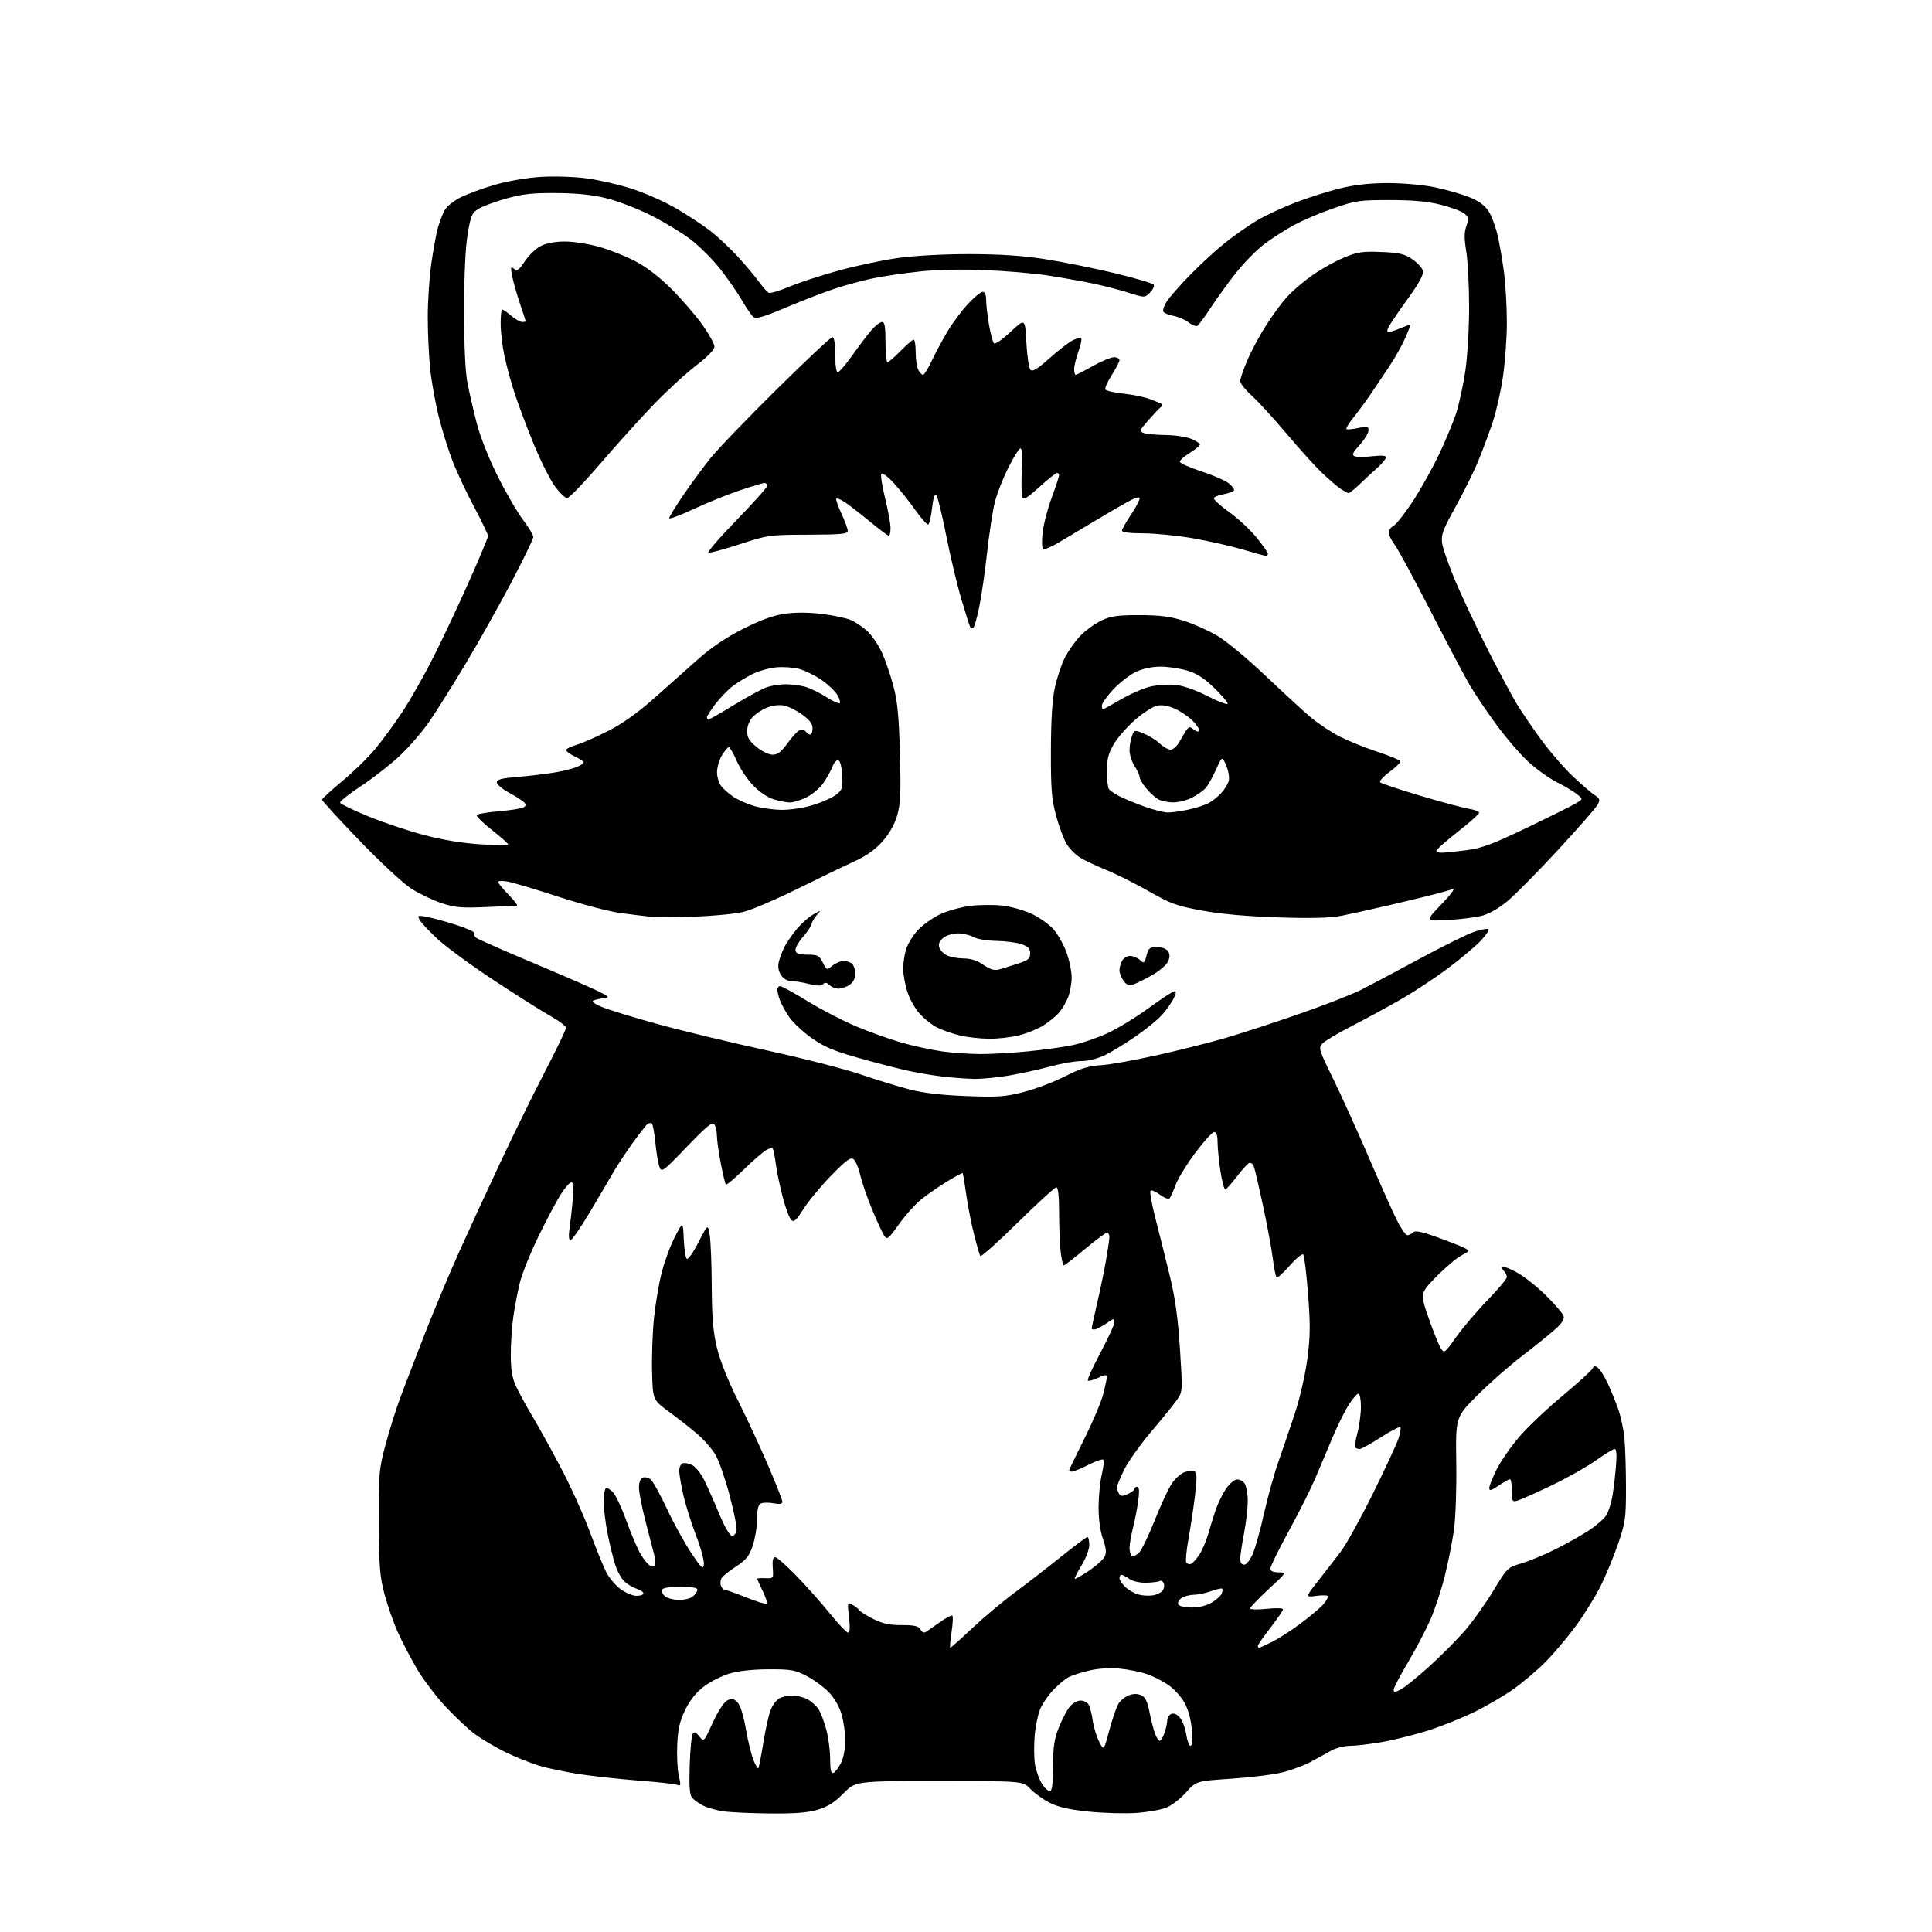 <?xml version="1.0" encoding="UTF-8" standalone="no"?>
<svg 
  version="1.1" 
  xmlns="http://www.w3.org/2000/svg" 
  xmlns:xlink="http://www.w3.org/1999/xlink" 
  xmlns:svg="http://www.w3.org/2000/svg"
  xmlns:rdf="http://www.w3.org/1999/02/22-rdf-syntax-ns#"
  xmlns:cc="http://creativecommons.org/ns#"
  xmlns:dc="http://purl.org/dc/elements/1.1/"
  viewBox="0 0 768 768"
  width="768"
  height="768"
>
<style>svg {background-color: white; }</style>"
<path stroke="none" fill="black" fill-rule="evenodd" d="M306.07,720.88C298.61,720.81 290.23,720.42 287.46,720.01C284.69,719.60 281.06,718.56 279.39,717.70C277.72,716.84 275.78,715.43 275.07,714.58C274.14,713.46 273.89,709.94 274.16,701.77C274.36,695.57 274.89,689.93 275.34,689.23C275.94,688.27 276.60,688.52 277.98,690.23C279.82,692.50 279.82,692.50 283.31,684.84C285.33,680.41 287.74,676.67 289.03,675.99C290.87,675.00 291.55,675.11 293.10,676.66C294.29,677.85 295.51,681.69 296.50,687.33C297.34,692.18 298.71,697.76 299.53,699.73C300.35,701.70 301.22,703.12 301.45,702.88C301.68,702.65 302.58,698.06 303.45,692.67C304.31,687.29 305.65,681.37 306.43,679.52C307.20,677.67 308.74,675.67 309.85,675.08C310.96,674.49 313.27,674.00 314.98,674.00C316.70,674.00 319.36,674.65 320.90,675.45C322.44,676.25 324.45,678.03 325.36,679.42C326.27,680.81 327.68,684.53 328.51,687.68C329.33,690.84 330.00,696.06 330.00,699.29C330.00,703.53 330.35,705.06 331.25,704.77C331.94,704.56 333.29,702.83 334.25,700.94C335.29,698.89 336.00,695.25 336.00,691.93C336.00,688.87 335.33,684.10 334.51,681.35C333.62,678.35 331.58,674.84 329.45,672.65C327.48,670.63 323.54,667.75 320.69,666.25C316.03,663.81 314.48,663.54 305.50,663.57C299.15,663.60 293.46,664.22 289.92,665.28C286.86,666.20 282.28,668.53 279.75,670.46C276.68,672.81 274.23,675.88 272.37,679.73C270.20,684.21 269.49,687.30 269.21,693.50C269.01,697.90 269.29,703.45 269.83,705.82C270.71,709.67 270.64,710.07 269.16,709.50C268.25,709.15 261.88,708.43 255.00,707.91C248.12,707.39 237.66,706.28 231.74,705.45C225.82,704.61 217.94,703.00 214.24,701.86C210.53,700.73 204.35,698.22 200.50,696.30C196.65,694.38 191.39,691.26 188.81,689.36C186.23,687.47 180.99,682.56 177.16,678.46C173.33,674.36 168.15,667.51 165.66,663.25C163.16,658.99 159.74,652.41 158.06,648.64C156.37,644.87 154.02,638.12 152.83,633.64C150.97,626.63 150.66,622.65 150.59,605.00C150.51,585.52 150.65,583.98 153.33,574.02C154.88,568.26 157.50,559.94 159.15,555.52C160.79,551.11 165.12,539.85 168.76,530.50C172.41,521.15 178.62,506.30 182.58,497.50C186.53,488.70 194.03,472.43 199.25,461.34C204.47,450.25 212.40,434.12 216.87,425.50C221.34,416.88 225.00,409.27 225.00,408.58C225.00,407.90 222.24,405.80 218.88,403.92C215.51,402.04 205.41,395.66 196.43,389.74C187.45,383.83 177.36,376.45 174.01,373.35C170.65,370.24 167.43,366.81 166.85,365.72C165.85,363.86 166.02,363.78 169.62,364.46C171.73,364.85 176.96,366.28 181.25,367.64C185.54,369.00 188.82,370.48 188.54,370.94C188.25,371.40 188.58,372.22 189.26,372.78C189.94,373.33 200.40,377.94 212.50,383.02C224.60,388.10 236.30,393.20 238.50,394.35C242.24,396.30 242.34,396.46 240.00,396.77C238.62,396.95 236.82,397.35 236.00,397.66C235.01,398.03 236.03,398.89 239.00,400.18C241.47,401.26 251.50,404.35 261.29,407.04C271.07,409.74 290.64,414.46 304.79,417.54C318.93,420.62 335.68,424.90 342.00,427.06C348.32,429.21 357.10,431.91 361.50,433.06C366.95,434.47 374.13,435.32 384.01,435.70C396.85,436.19 399.51,436.00 407.01,434.06C411.68,432.86 419.08,430.05 423.45,427.82C429.60,424.70 432.78,423.70 437.47,423.45C440.80,423.27 450.95,421.46 460.01,419.44C469.08,417.41 481.45,414.30 487.50,412.51C493.55,410.73 506.57,406.48 516.43,403.06C526.29,399.64 537.32,395.35 540.93,393.53C544.54,391.71 555.11,386.11 564.40,381.08C573.70,376.05 583.51,371.22 586.19,370.34C588.88,369.46 591.37,369.04 591.72,369.39C592.08,369.75 590.60,371.89 588.44,374.15C586.27,376.41 580.45,381.28 575.50,384.98C570.55,388.69 562.23,394.18 557.00,397.19C551.77,400.20 542.95,405.00 537.38,407.86C531.82,410.71 526.53,413.87 525.62,414.87C524.08,416.57 524.34,417.43 529.83,428.59C533.05,435.14 539.36,449.05 543.86,459.50C548.36,469.95 553.43,481.31 555.13,484.75C556.83,488.19 558.75,491.00 559.41,491.00C560.06,491.00 561.11,490.49 561.72,489.88C562.55,489.05 565.10,489.57 571.52,491.89C576.29,493.62 581.13,495.53 582.28,496.15C584.28,497.22 584.23,497.34 580.93,499.06C579.05,500.04 574.58,503.82 571.00,507.46C564.50,514.07 564.50,514.07 567.85,523.78C569.70,529.13 571.87,534.54 572.67,535.81C574.12,538.11 574.16,538.08 578.99,531.31C581.67,527.57 587.26,520.99 591.43,516.70C595.59,512.42 599.00,508.34 599.00,507.65C599.00,506.96 598.47,505.87 597.82,505.22C597.17,504.57 596.87,503.80 597.16,503.51C597.45,503.22 600.02,504.23 602.86,505.75C605.71,507.27 610.95,511.40 614.51,514.93C618.07,518.46 621.23,522.15 621.54,523.13C621.93,524.35 620.91,525.99 618.30,528.34C616.21,530.23 610.23,535.05 605.00,539.06C599.77,543.07 591.70,550.18 587.06,554.86C578.62,563.38 578.62,563.38 578.89,581.54C579.04,591.66 578.63,603.42 577.98,608.10C577.33,612.72 575.69,621.00 574.32,626.50C572.96,632.00 570.36,639.88 568.53,644.00C566.71,648.12 562.69,655.75 559.61,660.95C556.52,666.15 554.00,670.99 554.00,671.72C554.00,672.80 554.53,672.78 556.80,671.61C558.34,670.81 563.40,666.73 568.05,662.53C572.70,658.34 579.08,651.93 582.24,648.29C585.40,644.65 590.51,637.49 593.60,632.37C599.16,623.19 599.29,623.06 604.80,621.46C607.86,620.57 614.00,618.02 618.43,615.79C622.87,613.57 628.82,610.21 631.66,608.34C634.50,606.46 637.55,603.81 638.45,602.44C639.34,601.07 640.47,597.60 640.96,594.73C641.44,591.85 642.08,586.46 642.38,582.75C642.74,578.23 642.57,576.00 641.84,576.00C641.24,576.00 637.91,578.03 634.43,580.51C630.96,582.99 623.02,587.46 616.81,590.45C610.59,593.43 604.49,596.16 603.25,596.50C601.15,597.09 601.00,596.82 601.00,592.57C601.00,590.06 600.65,588.00 600.23,588.00C599.81,588.00 597.78,589.14 595.73,590.54C592.76,592.56 592.00,592.75 592.00,591.51C592.00,590.65 593.35,587.27 595.00,583.99C596.66,580.72 600.69,574.93 603.97,571.11C607.25,567.30 614.91,560.04 620.99,554.96C627.07,549.89 632.44,545.03 632.93,544.17C633.64,542.89 634.09,542.83 635.32,543.85C636.15,544.54 637.83,547.22 639.05,549.80C640.27,552.39 642.14,556.98 643.22,560.00C644.29,563.02 645.44,568.42 645.76,572.00C646.08,575.58 646.35,584.35 646.35,591.50C646.36,603.47 646.11,605.23 643.21,613.70C641.48,618.76 638.30,626.43 636.14,630.73C633.97,635.03 629.46,642.25 626.12,646.76C622.77,651.28 617.40,657.60 614.19,660.81C610.98,664.02 605.39,668.76 601.77,671.34C598.15,673.93 591.21,678.01 586.34,680.41C581.48,682.82 573.12,686.18 567.76,687.89C562.40,689.59 554.13,691.66 549.38,692.49C544.63,693.32 538.88,694.00 536.60,694.00C534.31,694.00 530.92,694.89 528.98,695.99C527.07,697.09 523.44,699.08 520.93,700.42C518.41,701.76 513.53,703.58 510.08,704.48C506.63,705.37 497.43,706.53 489.65,707.05C475.50,707.99 475.50,707.99 471.50,712.49C469.30,714.96 465.77,717.69 463.65,718.55C461.53,719.41 456.13,720.36 451.65,720.67C447.17,720.98 438.66,720.74 432.75,720.13C424.96,719.34 420.70,718.37 417.25,716.61C414.64,715.28 411.18,712.79 409.56,711.09C406.63,708.00 406.63,708.00 373.37,708.00C340.11,708.00 340.11,708.00 335.30,712.89C331.74,716.50 329.07,718.20 325.06,719.39C321.12,720.56 315.94,720.97 306.07,720.88zM417.26,712.00C418.22,712.00 418.55,709.52 418.58,702.25C418.61,694.58 419.09,691.29 420.85,686.83C422.08,683.72 424.00,680.00 425.11,678.58C426.29,677.09 428.16,676.00 429.54,676.00C430.85,676.00 432.34,676.79 432.84,677.75C433.34,678.71 434.05,681.58 434.41,684.12C434.78,686.66 435.92,690.37 436.93,692.37C438.78,696.00 438.78,696.00 440.98,687.75C442.19,683.21 443.83,678.47 444.64,677.21C445.45,675.94 447.31,674.45 448.77,673.90C450.56,673.22 452.17,673.21 453.64,673.88C455.29,674.63 456.12,676.33 456.97,680.69C457.60,683.89 458.59,687.74 459.18,689.25C459.76,690.76 460.59,692.00 461.02,692.00C461.45,692.00 462.30,690.58 462.90,688.85C463.51,687.12 464.00,684.85 464.00,683.82C464.00,682.78 464.75,681.65 465.66,681.30C466.71,680.90 467.96,681.47 469.10,682.88C470.09,684.09 471.19,687.09 471.56,689.54C471.93,691.99 472.69,694.00 473.25,694.00C473.90,694.00 474.08,691.63 473.76,687.59C473.43,683.50 472.38,679.61 470.87,676.88C469.57,674.52 466.70,671.35 464.50,669.84C462.30,668.32 458.48,666.37 456.00,665.50C453.52,664.63 448.67,663.64 445.20,663.31C441.36,662.94 436.69,663.21 433.20,664.02C430.07,664.74 426.38,665.90 425.00,666.58C423.62,667.27 420.83,669.56 418.80,671.67C416.76,673.78 414.37,677.25 413.48,679.38C412.59,681.52 411.61,686.30 411.30,690.00C410.99,693.70 411.03,698.72 411.39,701.15C411.76,703.58 412.94,707.01 414.01,708.78C415.09,710.55 416.55,712.00 417.26,712.00zM377.77,655.00C378.02,655.00 381.88,651.55 386.36,647.33C390.84,643.11 398.55,636.65 403.50,632.97C408.45,629.29 416.77,622.84 422.00,618.64C427.23,614.44 431.84,611.01 432.25,611.00C432.66,611.00 433.00,612.41 433.00,614.14C433.00,615.89 431.65,619.48 429.94,622.25C428.26,624.98 427.05,627.38 427.25,627.58C427.45,627.78 429.93,626.38 432.77,624.47C435.61,622.56 438.44,620.05 439.05,618.90C439.92,617.28 439.78,615.66 438.41,611.66C437.31,608.43 436.67,603.65 436.70,598.86C436.73,594.66 437.31,588.89 437.99,586.05C438.67,583.22 438.94,580.60 438.58,580.25C438.23,579.90 435.55,580.82 432.62,582.31C429.70,583.79 426.78,585.00 426.15,585.00C425.52,585.00 425.00,584.77 425.00,584.48C425.00,584.20 427.71,578.57 431.02,571.96C434.33,565.36 437.70,557.40 438.52,554.27C439.33,551.14 440.00,548.01 440.00,547.31C440.00,546.35 439.13,546.45 436.51,547.70C434.59,548.61 432.76,549.10 432.44,548.78C432.12,548.46 434.37,543.50 437.43,537.76C440.49,532.03 443.00,526.55 443.00,525.60C443.00,523.99 442.79,524.01 440.25,525.77C438.74,526.82 436.71,527.96 435.75,528.31C434.79,528.65 434.00,528.52 434.00,528.01C434.00,527.50 434.93,523.12 436.07,518.29C437.21,513.45 438.78,505.90 439.57,501.50C440.35,497.10 441.00,492.71 441.00,491.75C441.00,490.79 440.57,490.00 440.05,490.00C439.53,490.00 435.59,492.93 431.31,496.50C427.03,500.07 423.24,503.00 422.90,503.00C422.56,503.00 421.99,500.64 421.65,497.75C421.30,494.86 421.01,487.89 421.01,482.25C421.00,475.41 420.63,472.00 419.89,472.00C419.28,472.00 412.35,478.33 404.49,486.07C396.64,493.81 389.97,499.76 389.68,499.30C389.39,498.83 388.25,494.86 387.14,490.47C386.04,486.09 384.65,478.93 384.05,474.57C383.46,470.21 382.84,466.50 382.67,466.34C382.51,466.17 379.70,467.68 376.44,469.69C373.17,471.69 368.59,474.86 366.26,476.73C363.92,478.59 359.93,483.04 357.38,486.61C353.22,492.45 352.63,492.92 351.54,491.30C350.87,490.31 348.72,485.68 346.77,481.00C344.81,476.32 342.68,470.16 342.02,467.30C341.36,464.44 340.17,461.55 339.36,460.88C338.15,459.88 336.63,460.96 330.55,467.16C326.50,471.28 321.53,477.26 319.50,480.44C316.39,485.29 315.58,486.00 314.46,484.86C313.73,484.11 312.23,480.06 311.14,475.86C310.05,471.65 308.86,466.03 308.50,463.36C308.14,460.69 307.67,457.92 307.44,457.21C307.12,456.20 306.54,456.17 304.76,457.07C303.52,457.70 299.48,461.19 295.78,464.81C292.08,468.43 288.83,471.16 288.55,470.88C288.27,470.60 287.35,466.80 286.52,462.44C285.68,458.07 284.99,453.15 284.98,451.50C284.98,449.85 284.53,447.82 283.98,447.00C283.19,445.79 281.09,447.49 273.02,455.88C263.52,465.78 263.01,466.15 262.15,463.88C261.65,462.57 260.92,458.24 260.52,454.25C260.12,450.26 259.48,446.80 259.10,446.56C258.72,446.33 257.96,446.44 257.41,446.82C256.87,447.19 254.16,450.65 251.39,454.50C248.63,458.35 245.08,463.75 243.51,466.50C241.94,469.25 237.77,476.34 234.23,482.25C230.70,488.16 227.34,493.00 226.77,493.00C226.10,493.00 225.97,491.31 226.41,488.25C226.79,485.64 227.36,480.46 227.69,476.75C228.12,471.93 227.96,470.00 227.12,470.00C226.48,470.00 224.59,472.14 222.93,474.75C221.26,477.36 217.26,484.90 214.04,491.50C210.82,498.10 207.48,506.43 206.61,510.00C205.75,513.58 204.60,519.65 204.04,523.50C203.49,527.35 203.04,534.10 203.04,538.50C203.04,544.34 203.58,547.68 205.03,550.87C206.12,553.27 209.19,558.89 211.85,563.37C214.51,567.84 219.68,577.21 223.34,584.19C227.00,591.17 232.01,602.31 234.48,608.96C236.96,615.60 239.88,622.81 240.98,624.96C242.08,627.12 244.55,630.08 246.47,631.54C248.38,633.00 251.20,634.27 252.73,634.35C254.25,634.43 255.61,634.05 255.75,633.50C255.89,632.95 254.76,632.11 253.25,631.62C251.74,631.14 249.50,629.84 248.28,628.73C247.06,627.62 245.40,624.64 244.58,622.11C243.77,619.57 242.40,614.03 241.55,609.79C240.70,605.55 240.00,599.84 240.00,597.10C240.00,594.36 240.38,591.88 240.85,591.59C241.32,591.30 242.62,592.06 243.73,593.28C244.85,594.50 247.21,599.55 248.99,604.50C250.76,609.45 253.28,615.36 254.58,617.63C255.88,619.91 257.62,622.02 258.44,622.34C259.26,622.65 260.15,622.57 260.41,622.15C260.67,621.73 260.49,619.84 260.02,617.94C259.55,616.05 258.01,610.05 256.58,604.62C255.16,599.19 254.00,593.21 254.00,591.34C254.00,589.23 254.57,587.72 255.51,587.36C256.34,587.04 257.77,587.39 258.67,588.14C259.58,588.89 262.49,594.15 265.15,599.82C267.80,605.50 272.12,613.35 274.74,617.27C278.98,623.61 279.53,624.10 279.81,621.80C279.97,620.38 278.57,615.23 276.69,610.36C274.81,605.49 272.54,598.26 271.64,594.30C270.74,590.34 270.00,586.00 270.00,584.66C270.00,583.31 270.61,581.98 271.36,581.69C272.10,581.41 273.79,581.70 275.11,582.35C276.42,583.00 278.52,585.55 279.76,588.01C281.01,590.48 283.71,596.55 285.78,601.50C288.12,607.12 290.08,610.50 291.01,610.50C291.83,610.50 292.64,609.50 292.81,608.28C292.99,607.07 291.72,600.77 290.00,594.28C288.27,587.80 285.78,580.63 284.44,578.34C283.11,576.06 279.88,572.35 277.26,570.10C274.64,567.85 269.57,563.86 266.00,561.24C259.50,556.48 259.50,556.48 259.21,545.49C259.05,539.45 259.38,529.88 259.94,524.23C260.51,518.57 261.90,510.30 263.04,505.83C264.18,501.37 266.55,494.97 268.31,491.61C271.50,485.50 271.50,485.50 271.80,492.50C271.97,496.35 272.50,499.89 272.98,500.37C273.47,500.87 275.47,498.08 277.63,493.87C281.40,486.50 281.40,486.50 282.13,491.00C282.53,493.48 282.89,502.70 282.93,511.50C283.00,523.75 283.48,529.42 284.98,535.72C286.20,540.80 289.39,548.81 293.35,556.72C296.87,563.75 302.28,575.40 305.37,582.60C308.47,589.81 311.00,596.27 311.00,596.96C311.00,597.85 310.01,598.04 307.63,597.59C305.78,597.24 303.53,597.24 302.63,597.59C301.40,598.06 300.99,599.58 300.96,603.86C300.93,606.96 300.14,611.75 299.21,614.50C297.81,618.59 296.60,620.09 292.56,622.72C289.84,624.49 287.25,626.59 286.80,627.38C286.36,628.18 286.27,629.54 286.61,630.41C286.94,631.29 287.65,632.00 288.19,632.00C288.73,632.00 292.57,633.36 296.72,635.03C300.88,636.69 304.53,637.81 304.83,637.50C305.13,637.20 304.39,634.93 303.19,632.45C301.98,629.97 301.00,627.78 301.00,627.58C301.00,627.37 302.46,627.27 304.25,627.35C307.48,627.50 307.50,627.47 307.18,623.25C306.97,620.36 307.26,619.00 308.11,619.00C308.79,619.00 312.54,622.26 316.43,626.25C320.32,630.24 326.33,636.99 329.78,641.25C333.24,645.51 336.54,649.00 337.13,649.00C337.85,649.00 337.96,647.00 337.49,642.91C336.80,636.98 336.84,636.84 338.84,637.91C339.96,638.52 341.17,639.47 341.52,640.02C341.86,640.58 344.34,642.15 347.04,643.52C350.75,645.40 353.50,646.00 358.42,646.00C363.55,646.00 365.11,646.37 365.90,647.75C366.63,649.04 367.29,649.24 368.40,648.50C369.22,647.95 371.73,646.20 373.97,644.60C376.20,643.01 378.29,641.96 378.60,642.27C378.91,642.58 378.75,645.57 378.24,648.92C377.74,652.26 377.52,655.00 377.77,655.00zM500.53,655.00C500.83,655.00 503.26,653.89 505.94,652.53C508.62,651.17 513.85,647.76 517.56,644.96C521.26,642.15 525.11,638.88 526.11,637.68C527.11,636.48 527.95,635.10 527.97,634.61C527.99,634.13 525.94,634.01 523.41,634.36C518.83,634.99 518.83,634.99 523.89,628.54C526.67,625.00 530.76,619.72 532.97,616.80C535.18,613.89 540.98,603.40 545.87,593.50C550.76,583.60 555.31,573.78 555.98,571.68C556.65,569.58 556.95,567.62 556.65,567.31C556.34,567.01 552.84,568.84 548.87,571.38C544.90,573.92 541.13,576.00 540.49,576.00C539.85,576.00 539.08,575.75 538.77,575.44C538.46,575.13 538.83,572.54 539.59,569.69C540.35,566.84 540.98,562.14 540.99,559.25C540.99,556.33 540.55,554.00 539.98,554.00C539.42,554.00 537.66,556.04 536.09,558.53C534.51,561.02 531.57,566.98 529.55,571.78C527.53,576.57 524.49,583.79 522.78,587.81C521.08,591.82 516.38,601.16 512.34,608.56C508.30,615.96 505.00,622.68 505.00,623.51C505.00,624.52 506.05,625.01 508.25,625.03C511.50,625.07 511.50,625.07 504.22,631.78C500.22,635.48 496.96,638.89 496.97,639.37C496.99,639.84 499.93,639.92 503.50,639.54C507.20,639.14 510.00,639.23 510.00,639.74C510.00,640.23 507.75,643.53 505.01,647.07C502.26,650.61 500.01,653.84 500.01,654.25C500.00,654.66 500.24,655.00 500.53,655.00zM473.81,639.00C476.74,638.99 479.73,638.24 481.78,636.99C483.59,635.89 485.33,634.30 485.66,633.45C485.98,632.61 486.06,631.73 485.84,631.50C485.61,631.28 483.64,631.73 481.46,632.50C479.28,633.28 476.12,633.93 474.44,633.96C472.76,633.98 470.55,634.61 469.54,635.35C468.52,636.09 468.01,637.21 468.41,637.85C468.80,638.48 471.23,639.00 473.81,639.00zM270.00,636.00C271.99,636.00 274.35,635.44 275.25,634.75C276.15,634.06 277.03,632.90 277.20,632.17C277.43,631.17 275.80,630.84 270.54,630.81C265.76,630.79 263.44,631.18 263.15,632.05C262.92,632.75 263.55,633.93 264.55,634.66C265.56,635.40 268.01,636.00 270.00,636.00zM458.14,634.19C459.68,633.97 461.45,633.16 462.08,632.40C462.71,631.65 462.95,630.32 462.62,629.45C462.29,628.58 461.58,628.14 461.04,628.47C460.51,628.80 458.08,629.11 455.63,629.16C453.02,629.21 450.24,628.58 448.87,627.62C447.60,626.73 446.21,626.00 445.78,626.00C445.35,626.00 445.00,626.60 445.00,627.33C445.00,628.05 446.07,629.65 447.37,630.88C448.67,632.10 451.00,633.44 452.54,633.85C454.08,634.27 456.60,634.42 458.14,634.19zM473.34,621.73C473.98,621.52 475.49,619.88 476.70,618.10C477.91,616.31 479.61,612.30 480.48,609.18C481.35,606.05 482.75,601.61 483.59,599.31C484.43,597.00 486.12,593.63 487.35,591.81C488.57,590.00 490.42,588.35 491.47,588.15C492.51,587.95 493.96,588.59 494.68,589.58C495.41,590.57 496.00,593.73 496.00,596.60C496.00,599.47 495.33,605.35 494.50,609.66C493.68,613.97 493.00,618.51 493.00,619.75C493.00,621.12 493.61,622.00 494.56,622.00C495.43,622.00 496.93,620.13 497.97,617.75C498.99,615.41 501.01,608.20 502.45,601.73C503.89,595.25 506.45,586.03 508.13,581.23C509.81,576.43 512.76,567.80 514.67,562.04C516.63,556.15 518.80,546.77 519.64,540.54C520.87,531.38 520.93,526.94 519.98,514.50C519.35,506.25 518.48,499.13 518.05,498.68C517.62,498.24 515.20,500.24 512.67,503.13C510.13,506.03 507.79,508.12 507.45,507.78C507.11,507.44 506.44,504.09 505.97,500.33C505.49,496.58 503.76,487.19 502.11,479.48C500.46,471.77 498.81,464.66 498.43,463.69C498.06,462.71 497.25,462.08 496.63,462.28C496.01,462.49 493.82,464.86 491.77,467.57C489.71,470.27 487.63,472.62 487.14,472.79C486.66,472.95 485.75,469.67 485.13,465.50C484.51,461.33 484.00,456.14 484.00,453.96C484.00,451.31 483.55,450.00 482.66,450.00C481.92,450.00 478.55,453.71 475.16,458.25C471.77,462.79 468.25,468.52 467.33,471.00C466.42,473.48 465.34,475.88 464.93,476.35C464.53,476.82 462.81,476.18 461.11,474.92C459.41,473.67 457.71,472.95 457.33,473.33C456.95,473.72 457.89,478.86 459.41,484.76C460.93,490.67 463.49,500.90 465.09,507.50C467.20,516.22 468.28,524.10 469.06,536.35C470.13,553.18 470.13,553.21 467.82,556.53C466.54,558.35 462.01,563.95 457.74,568.97C453.48,573.98 448.64,580.75 446.99,584.01C445.35,587.27 444.01,590.52 444.02,591.22C444.02,591.92 444.40,593.09 444.86,593.80C445.52,594.84 446.22,594.86 448.34,593.89C449.80,593.22 451.00,592.30 451.00,591.84C451.00,591.38 451.49,591.00 452.09,591.00C452.83,591.00 452.97,592.70 452.51,596.25C452.14,599.14 451.20,604.04 450.42,607.14C449.64,610.25 449.00,613.93 449.00,615.34C449.00,616.74 449.43,618.15 449.96,618.48C450.49,618.80 451.76,618.24 452.78,617.22C453.81,616.19 456.59,610.44 458.98,604.43C461.36,598.42 464.41,591.84 465.74,589.82C467.08,587.79 469.42,585.70 470.94,585.17C472.47,584.64 474.25,584.54 474.91,584.94C475.82,585.51 475.85,587.77 475.02,594.59C474.42,599.49 473.26,607.23 472.43,611.79C471.61,616.35 471.22,620.54 471.56,621.09C471.90,621.65 472.70,621.93 473.34,621.73zM387.12,428.87C384.03,428.80 378.40,428.38 374.61,427.94C370.82,427.50 364.34,426.39 360.22,425.47C356.09,424.55 347.31,422.26 340.70,420.37C331.25,417.68 327.37,416.01 322.54,412.57C319.16,410.16 315.21,406.46 313.76,404.34C312.30,402.23 310.64,399.23 310.06,397.68C309.48,396.14 309.00,394.22 309.00,393.43C309.00,392.65 309.52,392.00 310.15,392.00C310.78,392.00 315.61,394.66 320.90,397.91C326.18,401.16 334.77,405.63 340.00,407.85C345.23,410.07 353.38,413.00 358.11,414.37C362.85,415.74 370.19,417.34 374.43,417.93C378.68,418.52 385.63,419.00 389.90,419.00C394.16,419.00 402.57,418.52 408.58,417.93C414.58,417.34 422.50,416.25 426.16,415.50C429.82,414.76 436.17,412.60 440.26,410.70C444.36,408.81 451.78,404.28 456.75,400.63C461.72,396.98 466.29,394.00 466.92,394.00C467.67,394.00 467.53,395.00 466.51,396.99C465.66,398.63 463.63,401.49 462.00,403.35C460.37,405.21 455.69,409.04 451.61,411.86C447.53,414.68 442.01,418.06 439.35,419.37C436.41,420.82 432.67,421.77 429.86,421.79C427.32,421.80 421.81,422.75 417.64,423.90C413.46,425.05 406.15,426.66 401.39,427.49C396.63,428.32 390.21,428.94 387.12,428.87zM393.04,412.91C389.44,412.87 384.25,412.28 381.50,411.60C378.75,410.92 374.82,409.56 372.77,408.58C370.72,407.60 367.49,405.07 365.58,402.96C363.63,400.80 361.43,396.83 360.56,393.88C359.70,391.00 359.00,387.03 359.01,385.07C359.01,383.11 359.49,379.78 360.07,377.68C360.66,375.58 362.72,372.10 364.66,369.96C366.59,367.82 370.61,364.91 373.58,363.50C376.56,362.10 382.03,360.57 385.74,360.11C389.46,359.65 395.32,359.62 398.77,360.03C402.22,360.45 407.48,361.98 410.45,363.43C413.43,364.89 417.20,367.60 418.83,369.46C420.46,371.32 422.74,375.36 423.90,378.46C425.05,381.55 426.00,386.10 426.00,388.57C426.00,391.04 425.30,394.73 424.45,396.77C423.60,398.81 421.91,401.55 420.70,402.86C419.49,404.17 416.81,406.32 414.75,407.63C412.69,408.95 408.43,410.69 405.29,411.51C402.15,412.33 396.64,412.96 393.04,412.91zM333.35,393.00C332.14,393.00 330.50,392.35 329.71,391.56C328.69,390.54 327.96,390.44 327.20,391.20C326.44,391.96 324.83,391.94 321.62,391.14C319.14,390.51 315.97,390.00 314.58,390.00C313.01,390.00 311.45,389.09 310.48,387.61C309.43,386.01 309.14,384.26 309.59,382.36C309.97,380.79 310.96,378.15 311.79,376.50C312.62,374.85 314.77,371.70 316.57,369.50C318.37,367.30 321.34,364.64 323.17,363.58C326.50,361.67 326.50,361.67 324.67,363.75C323.67,364.89 322.75,366.49 322.63,367.29C322.51,368.10 320.95,370.43 319.15,372.48C317.36,374.52 316.04,376.94 316.22,377.85C316.47,379.09 317.66,379.50 321.02,379.50C325.03,379.50 325.66,379.82 327.06,382.62C328.61,385.72 328.63,385.72 330.92,383.87C332.18,382.84 334.21,382.00 335.41,382.00C336.61,382.00 338.14,382.54 338.80,383.20C339.46,383.86 340.00,385.63 340.00,387.14C340.00,388.84 339.16,390.48 337.78,391.44C336.56,392.30 334.56,393.00 333.35,393.00zM450.34,391.40C448.74,391.90 447.76,391.49 446.59,389.82C445.71,388.57 445.00,386.73 445.00,385.71C445.00,384.70 445.47,383.00 446.04,381.93C446.60,380.87 448.03,380.00 449.21,380.00C450.38,380.00 452.14,380.72 453.12,381.60C454.77,383.10 454.95,382.99 455.76,379.85C456.52,376.89 457.02,376.50 459.95,376.50C461.98,376.50 463.70,377.16 464.34,378.17C465.08,379.35 465.07,380.56 464.28,382.28C463.67,383.62 460.77,386.06 457.84,387.71C454.90,389.37 451.53,391.03 450.34,391.40zM397.00,385.42C397.82,385.20 400.98,384.23 404.00,383.26C408.73,381.75 409.50,381.15 409.50,379.00C409.50,377.04 408.75,376.24 406.00,375.31C404.07,374.65 399.57,374.07 396.00,374.02C392.37,373.97 388.40,373.30 387.00,372.50C385.62,371.71 382.86,371.05 380.86,371.04C378.79,371.02 376.26,371.78 374.98,372.81C373.42,374.08 372.94,375.23 373.39,376.66C373.75,377.78 375.18,379.21 376.57,379.85C377.96,380.48 380.92,381.00 383.14,381.00C385.47,381.00 388.32,381.79 389.85,382.86C391.31,383.88 393.18,384.96 394.00,385.27C394.82,385.57 396.18,385.64 397.00,385.42zM575.50,365.72C566.50,366.22 566.50,366.22 573.00,359.47C576.58,355.76 578.60,353.04 577.50,353.43C576.40,353.81 573.02,354.77 570.00,355.55C566.98,356.34 558.88,358.29 552.00,359.89C545.12,361.49 536.67,363.36 533.21,364.05C528.79,364.92 521.33,365.11 508.21,364.69C495.98,364.30 485.52,363.37 478.00,362.00C467.76,360.13 465.43,359.29 456.73,354.33C451.36,351.27 443.73,347.45 439.79,345.85C435.85,344.24 431.16,342.02 429.36,340.92C427.57,339.81 425.17,337.40 424.04,335.56C422.90,333.73 421.02,328.69 419.84,324.36C418.03,317.67 417.72,313.83 417.75,298.50C417.78,286.29 418.28,278.21 419.32,273.37C420.15,269.45 421.95,264.05 423.32,261.37C424.68,258.69 427.50,254.75 429.58,252.61C431.66,250.48 435.42,247.78 437.93,246.61C441.68,244.88 444.39,244.50 453.00,244.52C460.99,244.53 465.17,245.06 470.50,246.74C474.35,247.95 480.38,250.64 483.90,252.72C487.42,254.80 495.98,261.90 502.92,268.50C509.87,275.10 518.01,282.58 521.02,285.13C524.04,287.68 529.36,291.19 532.85,292.94C536.34,294.69 543.07,297.39 547.80,298.93C552.54,300.48 556.53,302.14 556.66,302.62C556.80,303.10 554.87,305.01 552.36,306.85C549.86,308.70 548.19,310.57 548.65,311.01C549.12,311.45 556.25,313.83 564.50,316.29C572.75,318.75 581.41,321.09 583.75,321.47C586.09,321.86 588.00,322.58 588.00,323.08C588.00,323.58 584.17,326.98 579.50,330.64C574.83,334.31 571.00,337.68 571.00,338.15C571.00,338.62 572.01,338.99 573.25,338.97C574.49,338.95 578.85,338.50 582.95,337.97C589.13,337.17 593.29,335.61 607.45,328.80C616.83,324.29 625.57,319.93 626.87,319.11C629.24,317.61 629.24,317.61 626.87,315.70C625.57,314.64 621.96,312.49 618.84,310.92C615.73,309.35 610.55,305.62 607.34,302.64C604.13,299.65 598.43,293.00 594.68,287.86C590.93,282.71 586.27,275.80 584.33,272.50C582.39,269.20 575.37,255.93 568.74,243.00C562.11,230.07 555.63,218.11 554.34,216.41C553.05,214.70 552.00,212.58 552.00,211.69C552.00,210.80 552.87,209.60 553.94,209.03C555.00,208.46 558.44,204.10 561.57,199.35C564.70,194.59 569.42,186.16 572.06,180.60C574.70,175.05 577.79,167.57 578.93,164.00C580.06,160.43 581.67,153.00 582.49,147.50C583.32,141.98 583.99,130.64 583.99,122.19C584.00,113.77 583.49,103.80 582.87,100.04C582.02,94.87 582.02,92.37 582.91,89.84C583.94,86.89 583.85,86.31 582.07,84.87C580.97,83.97 576.79,82.40 572.78,81.39C567.56,80.06 561.82,79.54 552.50,79.53C540.38,79.52 538.86,79.75 530.00,82.82C524.77,84.63 517.66,87.67 514.18,89.57C510.71,91.48 505.48,94.84 502.55,97.05C499.63,99.26 494.66,104.29 491.51,108.24C488.37,112.19 483.82,118.45 481.40,122.15C478.99,125.85 476.56,129.16 476.00,129.50C475.44,129.85 473.86,129.25 472.50,128.18C471.13,127.10 468.45,125.93 466.54,125.57C464.63,125.22 462.79,124.48 462.46,123.93C462.12,123.38 462.69,121.59 463.73,119.95C464.77,118.31 468.93,113.56 472.96,109.41C476.99,105.25 483.27,99.48 486.90,96.59C490.53,93.69 496.23,89.69 499.57,87.70C502.92,85.70 509.89,82.45 515.07,80.46C520.26,78.48 528.33,75.94 533.00,74.81C538.83,73.40 544.80,72.77 552.00,72.78C557.94,72.79 565.98,73.53 570.50,74.48C574.90,75.41 580.96,77.14 583.96,78.33C587.62,79.78 590.16,81.59 591.64,83.79C592.86,85.61 594.54,90.11 595.38,93.79C596.21,97.48 597.37,104.31 597.95,108.97C598.53,113.63 599.00,122.35 599.00,128.35C599.00,134.34 598.29,144.03 597.43,149.87C596.57,155.72 594.72,163.88 593.32,168.00C591.92,172.12 589.41,178.88 587.73,183.00C586.06,187.12 582.00,195.34 578.72,201.26C573.55,210.56 572.81,212.54 573.26,215.87C573.54,217.98 575.94,224.84 578.59,231.11C581.24,237.37 587.07,249.70 591.55,258.50C596.03,267.30 601.20,276.98 603.05,280.00C604.89,283.02 609.19,289.32 612.60,294.00C616.01,298.68 621.66,305.21 625.15,308.52C628.64,311.83 632.58,315.23 633.89,316.07C636.00,317.42 636.14,317.87 635.05,319.90C634.38,321.17 627.31,329.24 619.35,337.85C611.39,346.46 602.38,355.60 599.31,358.16C595.89,361.03 591.97,363.29 589.12,364.02C586.58,364.68 580.45,365.45 575.50,365.72zM276.20,364.36C268.66,364.60 260.70,364.62 258.50,364.40C256.30,364.18 250.90,363.52 246.50,362.93C242.10,362.34 231.07,359.43 222.00,356.47C212.93,353.51 203.81,350.80 201.75,350.43C199.69,350.07 198.00,350.15 198.00,350.60C198.00,351.05 199.89,353.35 202.21,355.71C204.52,358.07 205.99,360.02 205.46,360.04C204.93,360.06 199.37,360.30 193.09,360.57C183.33,360.99 180.78,360.76 175.40,358.97C171.95,357.82 166.50,355.18 163.31,353.12C160.11,351.05 150.86,342.44 142.75,334.00C134.64,325.55 128.00,318.31 128.00,317.91C128.00,317.51 131.58,314.22 135.96,310.59C140.34,306.97 146.27,301.19 149.13,297.75C152.00,294.31 156.92,287.60 160.06,282.82C163.19,278.05 168.68,268.37 172.24,261.32C175.81,254.27 182.16,240.78 186.36,231.34C190.56,221.91 194.00,213.68 194.00,213.06C194.00,212.44 191.56,207.33 188.57,201.72C185.58,196.10 181.77,188.03 180.10,183.80C178.43,179.56 175.92,171.60 174.53,166.11C173.14,160.62 171.56,151.93 171.02,146.81C170.48,141.69 170.04,132.32 170.04,126.00C170.04,119.67 170.69,110.00 171.49,104.50C172.29,99.00 173.46,92.70 174.09,90.50C174.71,88.30 175.86,85.26 176.63,83.76C177.43,82.22 180.21,79.91 182.97,78.52C185.67,77.15 191.85,74.87 196.69,73.46C201.88,71.96 209.41,70.66 215.00,70.32C220.32,69.99 228.37,70.25 233.29,70.91C238.12,71.56 246.22,73.43 251.29,75.08C256.36,76.72 264.10,80.14 268.50,82.68C272.90,85.22 279.04,89.24 282.15,91.63C285.25,94.01 290.36,98.78 293.49,102.23C296.63,105.68 300.39,110.17 301.85,112.22C303.31,114.26 305.03,116.15 305.67,116.41C306.31,116.66 309.99,115.55 313.84,113.93C317.70,112.31 326.54,109.43 333.48,107.52C340.43,105.62 351.05,103.37 357.09,102.53C363.51,101.64 375.21,101.00 385.28,101.01C397.36,101.02 406.30,101.61 415.22,102.98C422.21,104.06 434.69,106.57 442.96,108.55C451.22,110.54 458.27,112.62 458.61,113.18C458.96,113.74 458.30,115.15 457.14,116.30C455.04,118.41 455.04,118.41 448.27,116.26C444.55,115.08 437.90,113.39 433.50,112.50C429.10,111.61 421.23,110.23 416.00,109.43C410.77,108.64 399.75,107.70 391.50,107.36C382.27,106.98 372.27,107.20 365.50,107.93C359.45,108.58 351.24,109.78 347.26,110.59C343.28,111.41 336.53,113.22 332.26,114.61C327.99,116.00 319.18,119.39 312.68,122.14C303.28,126.11 300.58,126.89 299.44,125.95C298.66,125.30 296.63,122.36 294.95,119.41C293.27,116.47 289.40,110.89 286.37,107.01C283.33,103.13 277.96,97.77 274.44,95.10C270.91,92.43 263.86,88.16 258.76,85.60C253.67,83.05 245.90,80.04 241.50,78.92C235.85,77.47 229.98,76.84 221.50,76.75C211.84,76.65 207.92,77.07 201.40,78.88C196.95,80.12 191.95,81.96 190.29,82.97C187.57,84.63 187.14,85.61 185.89,93.15C185.00,98.50 184.50,109.41 184.50,123.50C184.50,138.10 184.96,147.86 185.87,152.50C186.63,156.35 188.30,163.55 189.58,168.50C190.95,173.79 194.40,182.44 197.94,189.50C201.26,196.10 205.78,203.87 207.99,206.77C210.19,209.67 212.00,212.67 212.00,213.45C212.00,214.22 208.02,222.43 203.16,231.68C198.30,240.93 190.13,255.47 185.01,264.00C179.89,272.52 173.47,282.76 170.73,286.74C168.00,290.72 162.74,296.83 159.04,300.32C155.34,303.81 148.40,309.25 143.60,312.41C138.81,315.56 135.02,318.57 135.20,319.10C135.37,319.62 140.46,322.07 146.51,324.55C152.55,327.03 162.59,330.39 168.80,332.01C176.03,333.90 184.05,335.21 191.05,335.64C197.07,336.00 202.00,336.02 202.00,335.67C202.00,335.32 199.07,332.73 195.50,329.92C191.92,327.11 189.22,324.45 189.50,324.00C189.78,323.55 193.77,322.87 198.37,322.48C202.97,322.10 207.35,321.40 208.11,320.93C209.19,320.27 209.22,319.82 208.27,318.87C207.60,318.20 204.90,316.49 202.27,315.07C199.65,313.65 197.50,311.82 197.50,311.00C197.50,309.84 199.43,309.34 206.00,308.80C210.68,308.42 217.33,307.62 220.78,307.02C224.23,306.42 228.17,305.42 229.53,304.81C230.89,304.19 232.00,303.38 232.00,303.02C232.00,302.66 230.43,301.62 228.50,300.70C226.57,299.78 225.00,298.65 225.00,298.17C225.00,297.70 226.91,296.75 229.25,296.06C231.59,295.37 237.33,292.83 242.02,290.42C247.58,287.56 253.74,283.17 259.80,277.77C264.89,273.22 272.75,266.24 277.25,262.25C282.86,257.28 288.61,253.40 295.47,249.94C302.47,246.42 307.47,244.61 312.00,243.97C316.11,243.38 321.51,243.41 326.67,244.04C331.17,244.59 336.34,245.67 338.17,246.45C340.00,247.23 342.99,249.24 344.80,250.92C346.62,252.61 349.20,256.39 350.55,259.33C351.90,262.27 353.95,268.24 355.11,272.59C356.77,278.81 357.33,284.56 357.73,299.56C358.16,315.23 357.96,319.61 356.64,324.15C355.61,327.70 353.54,331.38 350.84,334.44C347.92,337.77 344.49,340.19 339.57,342.44C335.68,344.22 325.52,349.12 317.00,353.33C308.48,357.54 298.89,361.65 295.70,362.45C292.51,363.26 283.73,364.12 276.20,364.36zM464.20,322.98C465.69,322.99 469.29,322.50 472.20,321.88C475.12,321.26 478.72,320.13 480.22,319.37C481.71,318.61 484.05,316.79 485.40,315.32C486.76,313.86 488.13,311.62 488.45,310.34C488.77,309.06 488.31,306.33 487.43,304.26C485.82,300.50 485.82,300.50 483.37,305.96C482.03,308.97 480.16,312.28 479.21,313.32C478.27,314.36 475.83,316.06 473.79,317.11C471.75,318.15 468.37,318.98 466.29,318.96C464.21,318.95 461.54,318.38 460.37,317.71C459.20,317.05 457.07,315.09 455.62,313.36C454.18,311.63 453.00,309.60 452.99,308.86C452.99,308.11 452.09,306.15 451.00,304.50C449.91,302.85 449.01,300.07 449.01,298.32C449.00,296.56 449.43,293.99 449.96,292.60C450.91,290.10 450.97,290.09 454.71,291.63C456.80,292.48 459.65,294.27 461.05,295.59C462.46,296.92 464.39,298.00 465.35,298.00C466.31,298.00 467.86,296.62 468.80,294.93C469.73,293.23 471.01,291.11 471.64,290.21C472.61,288.82 473.03,288.78 474.42,289.93C475.31,290.68 476.34,290.99 476.70,290.63C477.06,290.27 476.04,288.58 474.43,286.86C472.82,285.14 469.57,282.87 467.20,281.80C464.32,280.50 461.92,280.08 459.91,280.52C458.26,280.88 454.35,283.41 451.21,286.14C448.07,288.87 444.27,293.22 442.76,295.80C440.59,299.51 440.02,301.76 440.02,306.50C440.03,309.80 440.36,313.00 440.77,313.61C441.17,314.22 443.07,315.54 445.00,316.53C446.93,317.53 451.43,319.38 455.00,320.65C458.57,321.92 462.72,322.97 464.20,322.98zM310.64,321.93C314.16,321.97 319.56,321.14 323.26,320.00C326.81,318.90 330.93,317.05 332.41,315.89C334.83,313.99 335.06,313.24 334.80,308.22C334.62,304.90 334.00,302.49 333.26,302.25C332.57,302.02 331.53,303.11 330.95,304.67C330.37,306.23 328.74,309.17 327.33,311.21C325.93,313.26 322.88,315.85 320.57,316.96C318.26,318.08 315.33,319.00 314.05,319.00C312.78,319.00 309.89,318.45 307.63,317.77C305.13,317.02 301.89,314.83 299.35,312.18C297.05,309.78 294.12,305.39 292.83,302.42C291.55,299.46 290.16,297.03 289.74,297.02C289.31,297.01 288.08,298.46 286.99,300.25C285.90,302.04 285.02,305.07 285.03,307.00C285.04,308.93 285.82,311.44 286.77,312.59C287.72,313.74 289.86,315.61 291.52,316.74C293.17,317.87 296.77,319.49 299.52,320.33C302.26,321.17 307.27,321.89 310.64,321.93zM307.13,300.00C309.20,300.00 310.63,298.86 313.40,295.00C315.38,292.25 317.65,290.00 318.44,290.00C319.23,290.00 320.16,290.45 320.50,291.00C320.84,291.55 321.54,292.00 322.06,292.00C322.58,292.00 323.00,290.88 323.00,289.51C323.00,287.73 321.81,286.15 318.88,284.03C316.62,282.39 313.31,280.77 311.54,280.44C309.63,280.08 306.90,280.43 304.80,281.31C302.87,282.12 300.32,283.81 299.14,285.08C297.87,286.45 297.00,288.69 297.00,290.62C297.00,293.14 297.82,294.53 300.73,296.93C302.84,298.66 305.62,300.00 307.13,300.00zM281.66,286.00C282.02,286.00 286.63,283.37 291.91,280.15C297.18,276.93 303.03,273.78 304.90,273.15C306.77,272.52 310.14,272.00 312.40,272.01C314.65,272.01 318.09,272.45 320.03,272.99C321.98,273.53 325.74,275.35 328.40,277.04C331.06,278.72 333.50,279.84 333.82,279.51C334.15,279.19 333.70,277.70 332.83,276.21C331.95,274.72 329.12,272.04 326.53,270.26C323.94,268.48 319.94,266.52 317.66,265.90C315.37,265.29 311.19,265.02 308.38,265.30C305.56,265.59 301.29,266.83 298.88,268.06C296.47,269.29 292.99,271.44 291.14,272.84C289.30,274.25 286.26,277.40 284.39,279.84C282.53,282.29 281.00,284.67 281.00,285.14C281.00,285.61 281.30,286.00 281.66,286.00zM438.39,282.00C438.60,282.00 441.80,280.23 445.50,278.07C449.19,275.91 454.45,273.61 457.19,272.95C459.93,272.30 464.43,271.98 467.20,272.24C470.36,272.55 475.17,274.23 480.12,276.76C484.45,278.97 488.00,280.30 488.00,279.70C488.00,279.10 485.56,276.25 482.59,273.37C478.67,269.57 475.73,267.70 471.91,266.56C469.01,265.70 464.24,265.00 461.31,265.00C457.99,265.00 454.30,265.79 451.55,267.08C449.11,268.23 445.07,271.36 442.56,274.04C440.05,276.72 438.00,279.61 438.00,280.46C438.00,281.31 438.18,282.00 438.39,282.00zM386.89,249.57C386.48,249.82 385.93,249.69 385.67,249.27C385.42,248.84 383.81,243.78 382.11,238.00C380.40,232.22 377.69,220.81 376.08,212.63C374.47,204.45 372.72,197.32 372.18,196.78C371.56,196.16 370.97,197.99 370.51,201.91C370.12,205.26 369.46,208.22 369.03,208.48C368.61,208.74 366.29,206.18 363.88,202.78C361.47,199.38 357.62,194.56 355.32,192.06C353.03,189.56 350.80,187.86 350.38,188.28C349.96,188.71 350.60,193.02 351.81,197.88C353.01,202.74 354.00,208.12 354.00,209.85C354.00,211.58 353.70,213.00 353.34,213.00C352.97,213.00 349.49,210.37 345.59,207.16C341.69,203.95 337.25,200.52 335.72,199.53C334.19,198.54 332.72,197.95 332.45,198.22C332.18,198.49 333.09,201.14 334.47,204.10C335.85,207.07 336.98,210.18 336.99,211.00C337.00,212.27 334.56,212.51 321.25,212.55C305.85,212.60 305.25,212.69 294.08,216.33C287.80,218.38 282.19,219.90 281.61,219.70C281.03,219.51 286.05,213.69 292.78,206.77C299.50,199.85 305.00,193.70 305.00,193.10C305.00,192.49 304.50,192.00 303.90,192.00C303.29,192.00 298.90,193.31 294.15,194.91C289.39,196.51 281.11,199.85 275.75,202.35C270.39,204.84 266.00,206.48 266.00,205.98C266.00,205.48 268.51,201.40 271.57,196.90C274.63,192.40 279.53,185.75 282.45,182.11C285.37,178.47 297.22,166.16 308.77,154.75C320.33,143.34 330.28,134.00 330.89,134.00C331.60,134.00 332.00,136.54 332.00,141.00C332.00,145.03 332.43,148.00 333.01,148.00C333.56,148.00 336.15,144.99 338.76,141.32C341.36,137.64 344.78,133.14 346.35,131.32C347.92,129.49 349.84,128.00 350.60,128.00C351.68,128.00 352.00,129.82 352.00,136.00C352.00,140.40 352.36,144.00 352.79,144.00C353.23,144.00 355.57,141.97 358.00,139.50C360.43,137.03 362.77,135.00 363.21,135.00C363.64,135.00 364.00,137.28 364.00,140.07C364.00,142.85 364.47,146.00 365.04,147.07C365.60,148.13 366.45,149.00 366.92,149.00C367.38,149.00 368.99,146.41 370.48,143.25C371.97,140.09 374.81,134.80 376.80,131.50C378.79,128.20 382.41,123.36 384.85,120.75C387.28,118.14 389.89,116.00 390.64,116.00C391.50,116.00 392.00,117.16 392.00,119.17C392.00,120.91 392.50,125.30 393.11,128.92C393.73,132.54 394.61,135.91 395.09,136.42C395.59,136.97 398.32,135.12 401.72,131.92C407.50,126.50 407.50,126.50 408.00,136.20C408.28,141.54 409.01,146.41 409.63,147.03C410.46,147.86 412.40,146.68 417.11,142.48C420.60,139.36 424.75,136.15 426.32,135.33C427.90,134.52 429.45,134.12 429.78,134.45C430.11,134.78 429.62,137.17 428.68,139.77C427.75,142.37 426.99,145.51 427.00,146.75C427.00,147.99 427.26,149.00 427.59,149.00C427.91,149.00 430.99,147.43 434.43,145.50C437.88,143.57 441.66,142.00 442.85,142.00C444.03,142.00 445.00,142.52 445.00,143.16C445.00,143.80 443.61,146.49 441.92,149.13C440.22,151.77 439.09,154.34 439.40,154.85C439.72,155.35 443.01,156.09 446.73,156.49C450.45,156.89 455.29,157.91 457.49,158.77C459.70,159.62 461.71,160.50 461.97,160.72C462.23,160.93 462.01,161.42 461.47,161.80C460.94,162.19 458.74,164.49 456.59,166.93C453.02,170.98 452.84,171.43 454.59,172.11C455.64,172.52 459.55,172.89 463.28,172.93C467.01,172.97 471.62,173.65 473.53,174.45C475.44,175.25 477.00,176.26 477.00,176.71C477.00,177.16 475.20,178.64 473.00,180.00C470.80,181.36 469.00,182.95 469.00,183.53C469.00,184.11 472.78,185.82 477.40,187.32C482.03,188.83 486.98,190.98 488.41,192.11C489.85,193.24 490.79,194.52 490.52,194.97C490.25,195.41 488.46,196.07 486.55,196.43C484.63,196.78 482.83,197.47 482.53,197.95C482.24,198.43 484.91,200.90 488.46,203.44C492.02,205.98 496.97,210.56 499.47,213.62C501.96,216.68 504.00,219.59 504.00,220.09C504.00,220.59 503.66,220.99 503.25,220.98C502.84,220.97 498.68,219.83 494.00,218.44C489.32,217.06 480.39,215.04 474.15,213.96C467.91,212.88 459.02,212.00 454.40,212.00C449.25,212.00 446.00,211.60 446.00,210.96C446.00,210.39 447.57,207.58 449.50,204.72C451.43,201.87 453.00,198.92 453.00,198.19C453.00,197.27 451.35,197.77 447.75,199.77C444.86,201.37 438.90,204.85 434.50,207.50C430.10,210.15 424.03,213.78 421.01,215.57C417.99,217.36 415.13,218.58 414.65,218.28C414.17,217.98 414.07,215.06 414.45,211.77C414.82,208.49 416.44,202.22 418.06,197.84C419.68,193.45 421.00,189.44 421.00,188.93C421.00,188.42 420.63,188.00 420.17,188.00C419.71,188.00 416.56,190.51 413.17,193.58C408.23,198.05 406.88,198.84 406.38,197.55C406.04,196.66 405.95,191.89 406.19,186.94C406.48,180.91 406.27,178.06 405.56,178.26C404.98,178.43 402.82,181.93 400.77,186.03C398.71,190.14 396.34,196.20 395.49,199.50C394.64,202.80 393.26,211.80 392.41,219.50C391.56,227.20 390.14,237.01 389.26,241.30C388.37,245.59 387.31,249.31 386.89,249.57zM225.45,198.00C224.66,198.00 222.45,195.86 220.54,193.25C218.63,190.64 214.85,183.10 212.15,176.50C209.45,169.90 206.06,160.90 204.62,156.49C203.18,152.09 201.33,145.34 200.52,141.49C199.70,137.65 199.03,131.91 199.02,128.75C199.01,125.59 199.27,123.00 199.61,123.00C199.94,123.00 201.55,124.12 203.18,125.50C204.82,126.88 206.79,128.00 207.58,128.00C208.36,128.00 209.00,127.89 208.99,127.75C208.99,127.61 207.93,124.35 206.63,120.50C205.34,116.65 203.95,111.73 203.56,109.56C202.93,106.14 203.04,105.78 204.32,106.85C205.56,107.88 206.28,107.38 208.67,103.79C210.25,101.43 213.10,98.71 215.02,97.75C217.18,96.67 220.79,96.00 224.52,96.00C227.83,96.00 233.90,96.93 238.00,98.07C242.11,99.21 248.62,101.78 252.48,103.80C257.07,106.19 262.10,110.06 267.02,114.98C271.15,119.12 276.66,125.51 279.27,129.18C281.87,132.85 284.00,136.73 284.00,137.79C284.00,139.01 281.32,141.78 276.69,145.32C272.67,148.40 265.13,155.33 259.93,160.71C254.74,166.10 245.18,176.69 238.69,184.25C232.19,191.81 226.24,198.00 225.45,198.00zM536.12,196.00C535.75,196.00 534.33,195.26 532.97,194.35C531.61,193.45 528.32,190.64 525.65,188.10C522.98,185.57 516.62,178.55 511.52,172.50C506.42,166.45 500.16,159.61 497.62,157.31C495.08,155.00 493.00,152.39 493.00,151.50C493.00,150.62 494.28,146.87 495.85,143.18C497.42,139.49 500.79,133.23 503.33,129.27C505.86,125.31 509.58,120.26 511.58,118.05C513.57,115.84 517.99,112.04 521.39,109.62C524.79,107.19 530.45,103.99 533.97,102.51C539.60,100.14 541.43,99.86 549.02,100.16C556.23,100.44 558.26,100.91 561.35,103.00C563.39,104.38 565.30,106.45 565.60,107.60C565.99,109.12 564.35,112.19 559.74,118.60C556.21,123.50 552.79,128.51 552.13,129.75C551.32,131.26 551.28,132.00 552.00,132.00C552.58,132.00 554.68,131.32 556.65,130.50C558.63,129.68 560.41,129.00 560.61,129.00C560.81,129.00 559.90,131.43 558.59,134.40C557.27,137.37 554.43,142.43 552.27,145.65C550.12,148.87 546.83,153.75 544.98,156.50C543.13,159.25 540.06,163.42 538.17,165.78C536.27,168.13 534.95,170.28 535.23,170.56C535.51,170.84 537.60,170.65 539.87,170.14C543.58,169.31 544.00,169.40 544.00,171.10C544.00,172.14 542.42,174.74 540.49,176.88C537.60,180.08 537.26,180.88 538.57,181.39C539.44,181.72 542.60,181.71 545.58,181.36C549.12,180.95 551.00,181.09 551.00,181.78C551.00,182.36 549.34,184.34 547.30,186.17C545.27,188.00 542.08,190.96 540.20,192.75C538.33,194.54 536.50,196.00 536.12,196.00z" />

</svg>